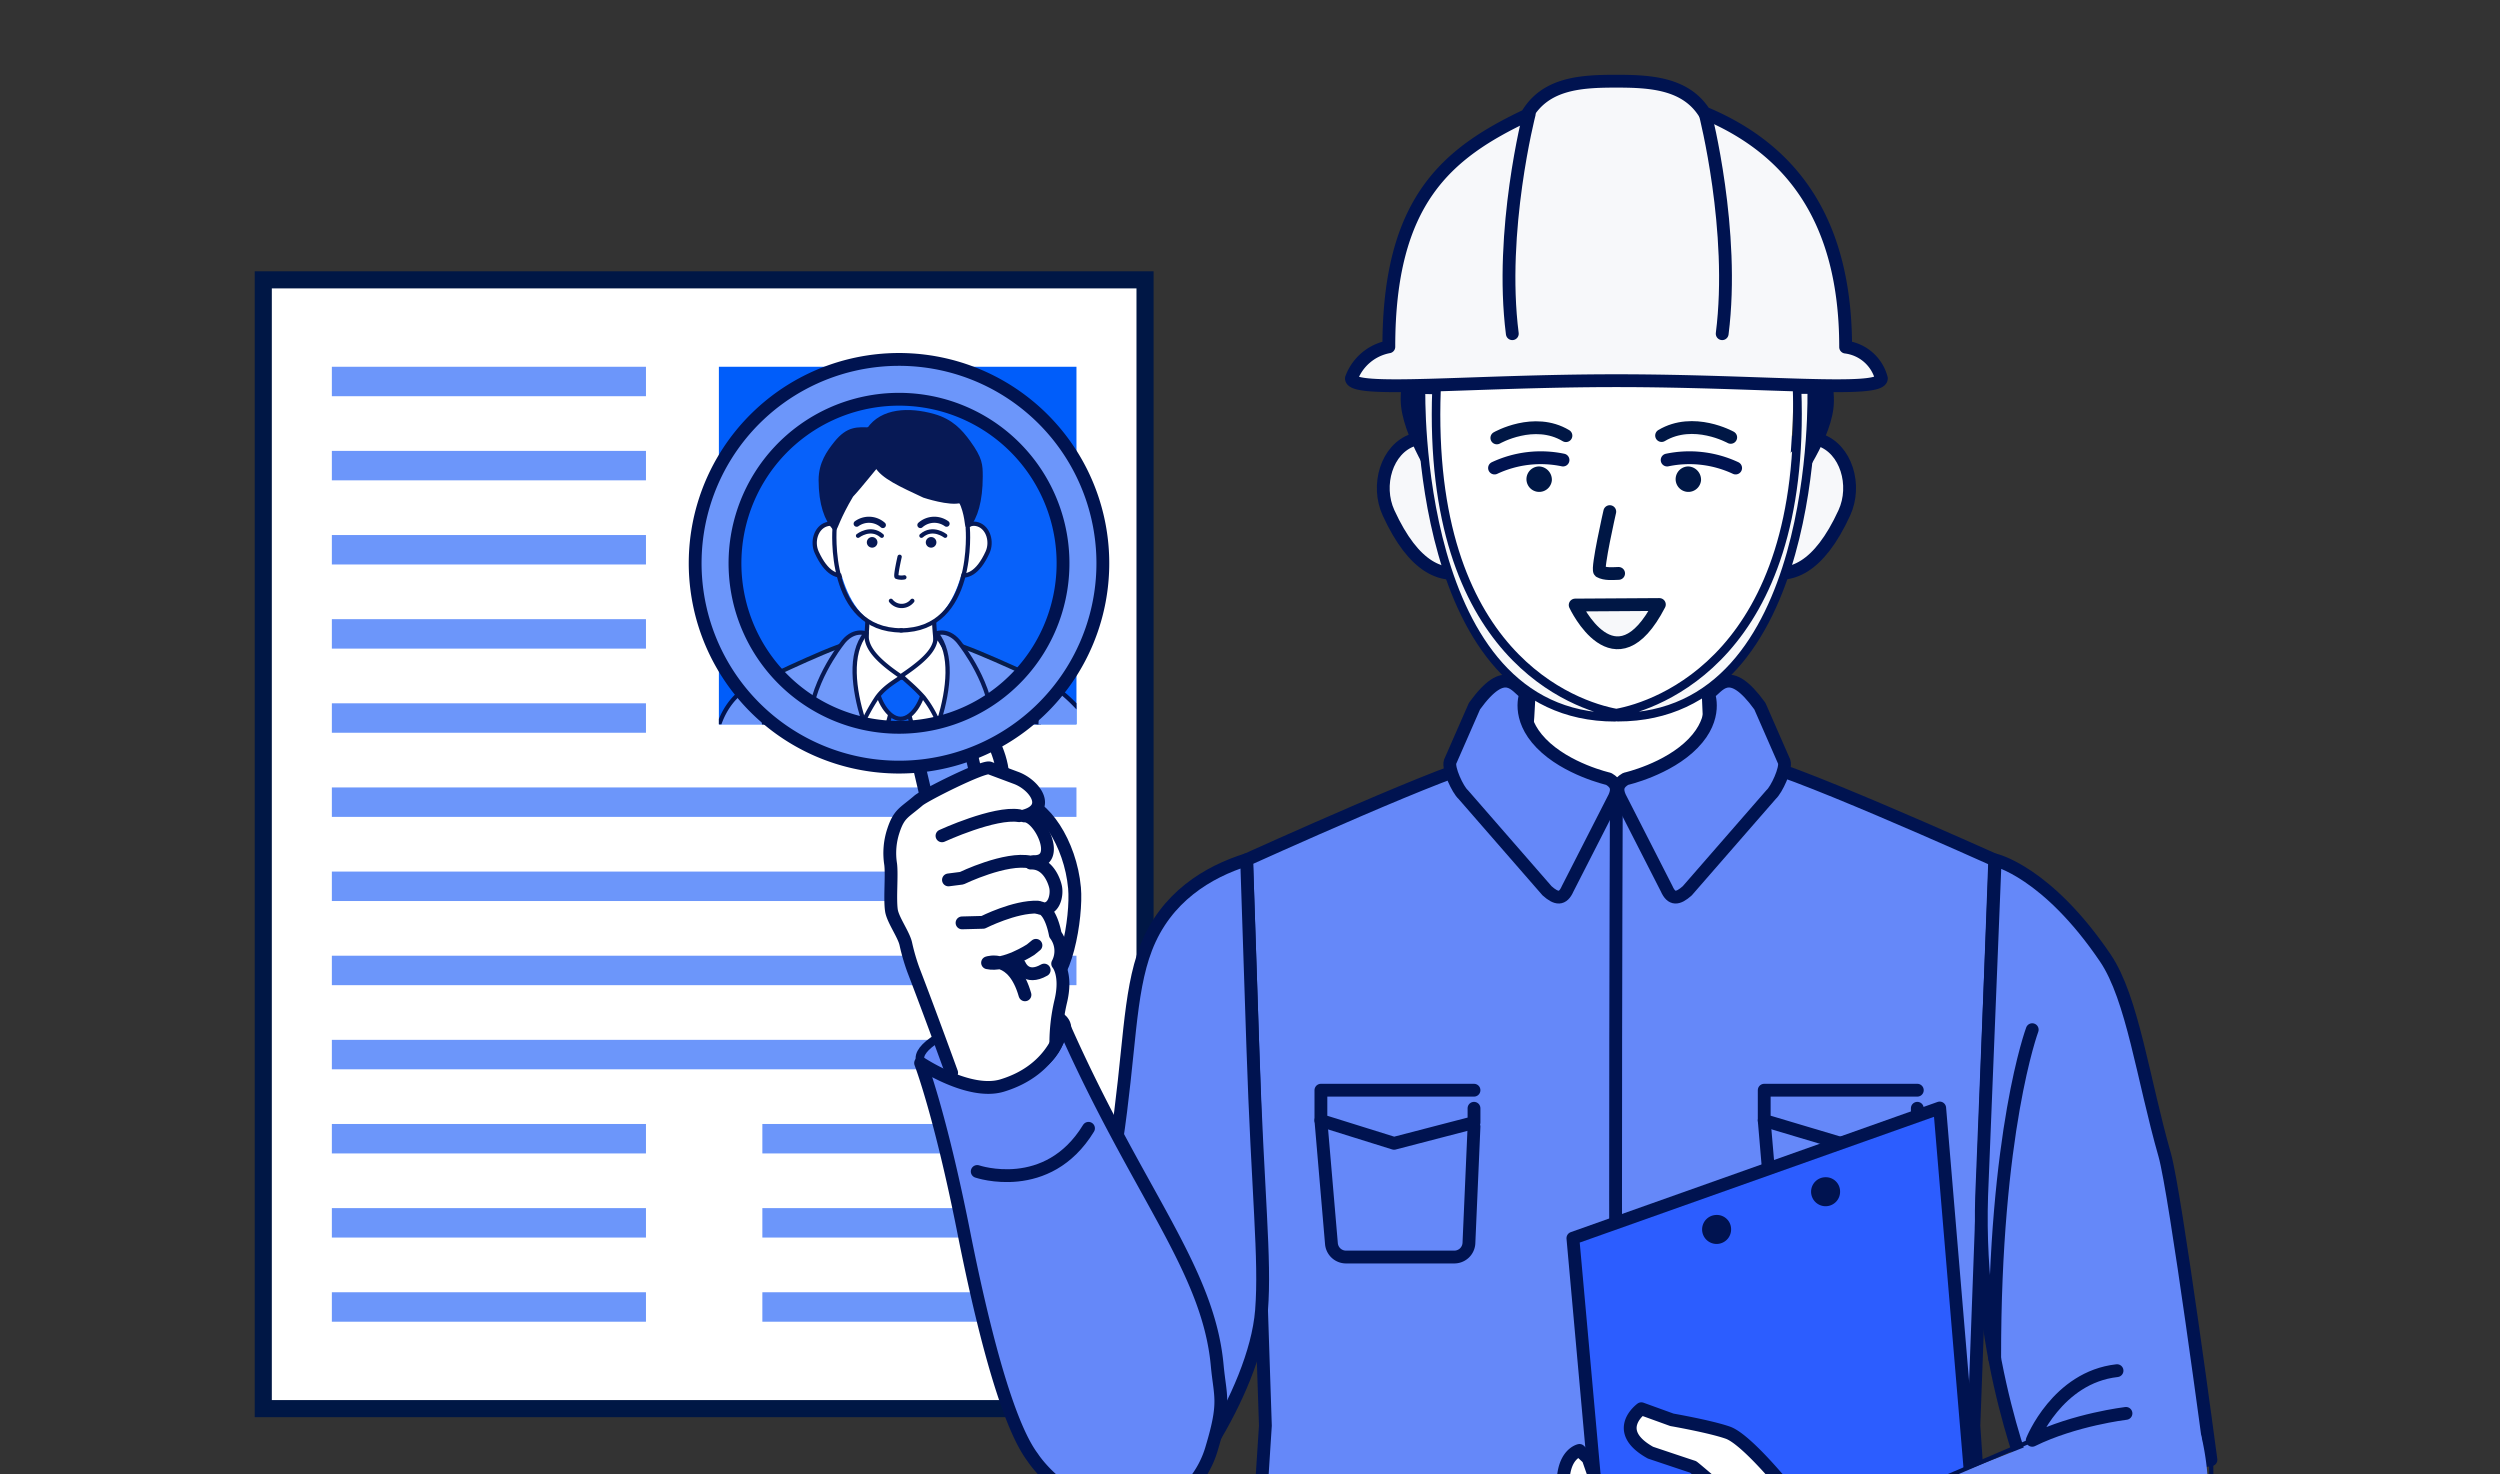 <svg xmlns="http://www.w3.org/2000/svg" xmlns:xlink="http://www.w3.org/1999/xlink" width="585" height="345" viewBox="0 0 585 345">
  <rect x="0" y="0" width="585" height="345" fill="#333333" stroke="none"/>
  <defs>
    <clipPath id="clip-path">
      <rect id="長方形_29125" data-name="長方形 29125" width="585" height="345" fill="none"/>
    </clipPath>
    <clipPath id="clip-path-2">
      <rect id="長方形_29107" data-name="長方形 29107" width="83.675" height="83.673" transform="translate(168.219 85.822)" fill="none"/>
    </clipPath>
    <clipPath id="clip-path-3">
      <rect id="長方形_29124" data-name="長方形 29124" width="369.076" height="345.001" transform="translate(154.317 -0.001)" fill="none"/>
    </clipPath>
    <clipPath id="clip-path-4">
      <rect id="長方形_29123" data-name="長方形 29123" width="81.626" height="81.626" transform="translate(169.551 90.994)" fill="none"/>
    </clipPath>
  </defs>
  <g id="productivity-search" transform="translate(-0.25)">
    <g id="グループ_27231" data-name="グループ 27231" transform="translate(0.25)">
      <g id="グループ_27238" data-name="グループ 27238" clip-path="url(#clip-path)">
        <rect id="長方形_29104" data-name="長方形 29104" width="206.33" height="264.134" transform="translate(61.607 65.484)" fill="#fff"/>
        <rect id="長方形_29105" data-name="長方形 29105" width="206.33" height="264.134" transform="translate(61.607 65.484)" fill="none" stroke="#001745" stroke-width="4"/>
        <rect id="長方形_29106" data-name="長方形 29106" width="83.675" height="83.673" transform="translate(168.219 85.822)" fill="#005dfa"/>
        <g id="グループ_27232" data-name="グループ 27232">
          <g id="グループ_27231-2" data-name="グループ 27231" clip-path="url(#clip-path-2)">
            <path id="パス_65740" data-name="パス 65740" d="M210.561,207.241C196.765,185.7,199,150.112,199,150.112h23.133s2.22,35.59-11.568,57.129" fill="#fff"/>
            <path id="パス_65741" data-name="パス 65741" d="M210.561,207.241C196.765,185.7,199,150.112,199,150.112h23.133S224.349,185.7,210.561,207.241Z" fill="none" stroke="#181818" stroke-linecap="round" stroke-linejoin="round" stroke-width="0.662"/>
            <path id="パス_65742" data-name="パス 65742" d="M200.488,160.865c3.3-9.9,2.537-24.178,2.537-24.178h15.663a71.105,71.105,0,0,0,2.373,24.178Z" fill="#fff"/>
            <path id="パス_65743" data-name="パス 65743" d="M200.488,160.865c3.3-9.9,2.537-24.178,2.537-24.178h15.663a71.105,71.105,0,0,0,2.373,24.178Z" fill="none" stroke="#001350" stroke-linecap="round" stroke-linejoin="round" stroke-width="1"/>
            <path id="パス_65744" data-name="パス 65744" d="M208.285,167.328h4.478l1.922,6.87,1.767,51.577-6.006,8.431-5.776-8.431,1.768-51.577Z" fill="#005dfa"/>
            <path id="パス_65745" data-name="パス 65745" d="M208.285,167.328h4.478l1.922,6.87,1.767,51.577-6.006,8.431-5.776-8.431,1.768-51.577Z" fill="none" stroke="#001350" stroke-linecap="round" stroke-linejoin="round" stroke-width="1"/>
            <path id="パス_65746" data-name="パス 65746" d="M205.285,161.059c-.026-2.327,3.178-2.473,5.365-2.5s5.47.046,5.5,2.374-2.4,7.271-5.413,7.268-5.419-4.813-5.447-7.143" fill="#005dfa"/>
            <path id="パス_65747" data-name="パス 65747" d="M205.285,161.059c-.026-2.327,3.178-2.473,5.365-2.5s5.47.046,5.5,2.374-2.4,7.271-5.413,7.268S205.313,163.389,205.285,161.059Z" fill="none" stroke="#001350" stroke-linecap="round" stroke-linejoin="round" stroke-width="1"/>
            <path id="パス_65748" data-name="パス 65748" d="M178.793,235.537h64.65l.023-.056-1.8-26.968,1.8-49.163s-20.982-9.913-21.069-8.431c-.391,6.538,3.71,9.941-11.527,37.606-15.354-29.975-11.5-31.038-11.877-37.578-.089-1.471-20.537,8.377-20.537,8.377l1.627,49.184-1.627,25.23Z" fill="#6c96fa"/>
            <path id="パス_65749" data-name="パス 65749" d="M178.7,234.822l1.374-26.472-1.627-49.184s20.438-9.851,20.538-8.377c.39,6.54-3.477,7.6,11.876,37.578C226.1,160.7,222,157.3,222.386,150.756c.087-1.472,21.069,8.431,21.069,8.431l-1.8,49.158,1.814,26.97" fill="none" stroke="#001745" stroke-linecap="round" stroke-linejoin="round" stroke-width="1"/>
            <path id="パス_65750" data-name="パス 65750" d="M210.86,188.533s-.766,23.192-.2,46.621" fill="none" stroke="#001745" stroke-linecap="round" stroke-linejoin="round" stroke-width="0.662"/>
            <path id="パス_65751" data-name="パス 65751" d="M198.2,179.369H184.9V182l6.359,1.985,6.949-1.806V180.94" fill="none" stroke="#001745" stroke-linecap="round" stroke-linejoin="round" stroke-width="0.662"/>
            <path id="パス_65752" data-name="パス 65752" d="M198.2,182.534l-.439,10.132a1.277,1.277,0,0,1-1.278,1.2h-9.411a1.278,1.278,0,0,1-1.278-1.172l-.914-10.7" fill="none" stroke="#001745" stroke-linecap="round" stroke-linejoin="round" stroke-width="0.662"/>
            <path id="パス_65753" data-name="パス 65753" d="M236.734,179.369H223.429V182l6.642,1.985,6.643-1.806V180.94" fill="none" stroke="#001745" stroke-linecap="round" stroke-linejoin="round" stroke-width="0.662"/>
            <path id="パス_65754" data-name="パス 65754" d="M236.734,182.534l-.442,10.132a1.277,1.277,0,0,1-1.277,1.2H225.6a1.277,1.277,0,0,1-1.277-1.172l-.917-10.7" fill="none" stroke="#001745" stroke-linecap="round" stroke-linejoin="round" stroke-width="0.662"/>
            <path id="パス_65755" data-name="パス 65755" d="M221.9,153.3a35.754,35.754,0,0,0-2.974-5.015c.292,2.757-1.152,5.276-7.758,9.721-.511.342,2.077,1.9,4.984,5.2a25.474,25.474,0,0,1,3.709,6.609A30.569,30.569,0,0,0,221.9,153.3" fill="#fff"/>
            <path id="パス_65756" data-name="パス 65756" d="M221.9,153.3a35.754,35.754,0,0,0-2.974-5.015c.292,2.757-1.152,5.276-7.758,9.721-.511.342,2.077,1.9,4.984,5.2a25.474,25.474,0,0,1,3.709,6.609A30.569,30.569,0,0,0,221.9,153.3Z" fill="none" stroke="#001350" stroke-linecap="round" stroke-linejoin="round" stroke-width="1"/>
            <path id="パス_65757" data-name="パス 65757" d="M199.144,152.015a23.337,23.337,0,0,1,3.656-3.888c-.291,2.756,1.369,5.7,7.973,10.145.478.319-3.464,1.875-5.643,5.076a44.93,44.93,0,0,0-3.528,6.466,40.373,40.373,0,0,1-2.458-17.8" fill="#fff"/>
            <path id="パス_65758" data-name="パス 65758" d="M199.144,152.015a23.337,23.337,0,0,1,3.656-3.888c-.291,2.756,1.369,5.7,7.973,10.145.478.319-3.464,1.875-5.643,5.076a44.93,44.93,0,0,0-3.528,6.466A40.373,40.373,0,0,1,199.144,152.015Z" fill="none" stroke="#001350" stroke-linecap="round" stroke-linejoin="round" stroke-width="1"/>
            <path id="パス_65759" data-name="パス 65759" d="M202.554,148.206s-3.032-1.2-5.641,2.555c0,0-7.725,9.784-7.34,19.043,0,0,15.676,5.847,17.643,11.417-.007.01-12.472-23.327-4.662-33.015" fill="#6c96fa"/>
            <path id="パス_65760" data-name="パス 65760" d="M202.554,148.206s-3.032-1.2-5.641,2.555c0,0-7.725,9.784-7.34,19.043,0,0,15.676,5.847,17.643,11.417C207.209,181.231,194.744,157.894,202.554,148.206Z" fill="none" stroke="#001350" stroke-linecap="round" stroke-linejoin="round" stroke-width="1"/>
            <path id="パス_65761" data-name="パス 65761" d="M219.135,148.206s3.033-1.2,5.641,2.555c0,0,7.725,9.784,7.34,19.043,0,0-15.421,5.847-17.391,11.417,0,.01,12.22-23.327,4.41-33.015" fill="#6c96fa"/>
            <path id="パス_65762" data-name="パス 65762" d="M219.135,148.206s3.033-1.2,5.641,2.555c0,0,7.725,9.784,7.34,19.043,0,0-15.421,5.847-17.391,11.417C214.726,181.231,226.945,157.894,219.135,148.206Z" fill="none" stroke="#001350" stroke-linecap="round" stroke-linejoin="round" stroke-width="1"/>
            <path id="パス_65763" data-name="パス 65763" d="M178.448,159.4s-8.576,1.534-10.934,12.913a69.462,69.462,0,0,1-1.962,11.481c-.9,4.386-3.125,8.142-5.005,17.035-2.338,11.064,5.278,16.045,7.483,16.265,9.335.92,11.609-21.687,11.609-21.687l-.841-25.521Z" fill="#6c96fa"/>
            <path id="パス_65764" data-name="パス 65764" d="M178.448,159.4s-8.576,1.534-10.934,12.913a69.462,69.462,0,0,1-1.962,11.481c-.9,4.386-3.125,8.142-5.005,17.035-2.338,11.064,5.278,16.045,7.483,16.265,9.335.92,11.609-21.687,11.609-21.687l-.841-25.521Z" fill="none" stroke="#001350" stroke-linecap="round" stroke-linejoin="round" stroke-width="1"/>
            <path id="パス_65765" data-name="パス 65765" d="M173.829,175.567s5.2,12.339,5.3,16.777" fill="none" stroke="#001745" stroke-linecap="round" stroke-linejoin="round" stroke-width="0.662"/>
            <path id="パス_65766" data-name="パス 65766" d="M168.878,194.9c6.819,11.711,5.092,21.945-.061,22.824-5.266.894-7.409-.049-10.6-7.8a107.551,107.551,0,0,0-4.514-10.868,29.652,29.652,0,0,1-2.465-5.761,8.371,8.371,0,0,1,4.749-9.478c4.276-1.837,6.088-.6,12.891,11.08" fill="#6c96fa"/>
            <path id="パス_65767" data-name="パス 65767" d="M163.791,191.417a7.408,7.408,0,0,1-7.365,5.439" fill="none" stroke="#181818" stroke-linecap="round" stroke-linejoin="round" stroke-width="0.662"/>
            <path id="パス_65768" data-name="パス 65768" d="M173.775,214.144a9.541,9.541,0,0,1-5.482,3.732c-5.146.455-6.957-.309-10.076-7.947-1.26-3.066-3.845-9.839-6.055-14.051-2.915-5.559.184-7.984.184-7.984a4.215,4.215,0,0,1,3.43-4.875,4.282,4.282,0,0,1,.586-.061c3.515-.352,4.443-.746,7.726,4.343a70.179,70.179,0,0,1,4.452,6.99,37.72,37.72,0,0,1,3.541,6.691,34.923,34.923,0,0,1,1.6,6.251" fill="none" stroke="#181818" stroke-linecap="round" stroke-linejoin="round" stroke-width="0.662"/>
            <path id="パス_65769" data-name="パス 65769" d="M160.3,184.279l-1.533-2.961a11.623,11.623,0,0,0-6.353-5.963,18.492,18.492,0,0,1-10.048-2.534s-5.266-1.106-3.066,2.5c0,0,4.76,2.141,5.83,2.476l-.47.327-7.217.339s-8.29-1.642-10.3-.038c0,0-.647.376-.046.991,0,0-1.85.984-.823,2.3l1.612-.059a22.711,22.711,0,0,1,5.235,1.591l3.489,2.91a39.379,39.379,0,0,0,7.869,1.41l6.778,1.04,2.825,3.674a7.176,7.176,0,0,0,5.207-2.3,4.359,4.359,0,0,0,1.014-5.7" fill="#fff"/>
            <path id="パス_65770" data-name="パス 65770" d="M160.3,184.279l-1.533-2.961a11.623,11.623,0,0,0-6.353-5.963,18.492,18.492,0,0,1-10.048-2.534s-5.266-1.106-3.066,2.5c0,0,4.76,2.141,5.83,2.476l-.47.327-7.217.339s-8.29-1.642-10.3-.038c0,0-.647.376-.046.991,0,0-1.85.984-.823,2.3l1.612-.059a22.711,22.711,0,0,1,5.235,1.591l3.489,2.91a39.379,39.379,0,0,0,7.869,1.41l6.778,1.04,2.825,3.674a7.176,7.176,0,0,0,5.207-2.3A4.359,4.359,0,0,0,160.3,184.279Z" fill="none" stroke="#181818" stroke-linecap="round" stroke-linejoin="round" stroke-width="0.662"/>
            <path id="パス_65771" data-name="パス 65771" d="M140.988,183.436c-.125-.536-2.044-1.387-2.044-1.387a4.923,4.923,0,0,0-.874-3c-.791-1.789-2.273-.445-2.273-.445a16.815,16.815,0,0,1,.866,4.9l1.947,1.834,3.441-1.839Z" fill="#fff"/>
            <path id="パス_65772" data-name="パス 65772" d="M138.535,185.145l-1.947-1.834a16.713,16.713,0,0,0-.868-4.9s1.594-1.191,2.276.444a4.926,4.926,0,0,1,.874,3s1.8,1,1.931,1.532l1.175-.086" fill="none" stroke="#181818" stroke-linecap="round" stroke-linejoin="round" stroke-width="0.662"/>
            <path id="パス_65773" data-name="パス 65773" d="M153.054,180.34a13.984,13.984,0,0,1-6.622-1.576" fill="none" stroke="#181818" stroke-linecap="round" stroke-linejoin="round" stroke-width="0.662"/>
            <path id="パス_65774" data-name="パス 65774" d="M127.323,179.29a2.438,2.438,0,0,1,3.025.13" fill="none" stroke="#181818" stroke-linecap="round" stroke-linejoin="round" stroke-width="0.662"/>
            <path id="パス_65775" data-name="パス 65775" d="M133.444,179.448c-.559-.6-2.427-2.81-2.427-2.81a1.306,1.306,0,0,0-2.215.546l3.163,4.826,3.106,1.62,1.188-1.673s-2.337-2-2.815-2.509" fill="#fff"/>
            <path id="パス_65776" data-name="パス 65776" d="M132.1,182.465s-2.634-4.039-3.334-5.158a1.305,1.305,0,0,1,2.215-.547,21.006,21.006,0,0,0,2.78,3.015,11.11,11.11,0,0,1,2.462,2.3" fill="none" stroke="#181818" stroke-linecap="round" stroke-linejoin="round" stroke-width="0.662"/>
            <path id="パス_65777" data-name="パス 65777" d="M174.874,202.883a13.21,13.21,0,0,0-5.314-6.752" fill="none" stroke="#181818" stroke-linecap="round" stroke-linejoin="round" stroke-width="0.662"/>
            <path id="パス_65778" data-name="パス 65778" d="M220.3,191.169a1.259,1.259,0,1,1-1.3-1.213h.045a1.239,1.239,0,0,1,1.26,1.213" fill="#001745"/>
            <path id="パス_65779" data-name="パス 65779" d="M229.778,187.891a1.259,1.259,0,1,1-1.3-1.215h.042a1.24,1.24,0,0,1,1.26,1.216" fill="#001745"/>
            <path id="パス_65780" data-name="パス 65780" d="M230.912,216l-4.292-.981-2.657-2.085a17.273,17.273,0,0,0-4.33-3.962,43.349,43.349,0,0,0-4.854-1.116l-2.66-.964s-2.634,1.906.795,3.817c0,0,3.6,1.211,3.7,1.234.046.013,1.318,1.1,1.318,1.1l-2.164,1.612-4.223.577a14.663,14.663,0,0,1-1.592-.442,5.372,5.372,0,0,1-1.663-1.293l-.792-2.276-.751-.7s-1.456.3-1.42,2.976c0,.256-.406,1.773.222,2.287,1.76,1.431,4.869,3.349.539.427-.7-.473-.94.549-.828,1.918a2.234,2.234,0,0,0,.823,1.648l-.478-.636.672,3.29,1.4,1.789s-.195.145.242,1.111a3.841,3.841,0,0,0,1.495,1.533,44.111,44.111,0,0,0,7.554.051c1.824-.409,4.811-.813,4.811-.813l6.037-.125s6.389-4.529,3.1-9.976" fill="#fff"/>
            <path id="パス_65781" data-name="パス 65781" d="M230.912,216l-4.292-.981-2.657-2.085a17.273,17.273,0,0,0-4.33-3.962,43.349,43.349,0,0,0-4.854-1.116l-2.66-.964s-2.634,1.906.795,3.817c0,0,3.6,1.211,3.7,1.234.046.013,1.318,1.1,1.318,1.1l-2.164,1.612-4.223.577a14.663,14.663,0,0,1-1.592-.442,5.372,5.372,0,0,1-1.663-1.293l-.792-2.276-.751-.7s-1.456.3-1.42,2.976c0,.256-.406,1.773.222,2.287,1.76,1.431,4.869,3.349.539.427-.7-.473-.94.549-.828,1.918a2.234,2.234,0,0,0,.823,1.648l-.478-.636.672,3.29,1.4,1.789s-.195.145.242,1.111a3.841,3.841,0,0,0,1.495,1.533,44.111,44.111,0,0,0,7.554.051c1.824-.409,4.811-.813,4.811-.813l6.037-.125S234.2,221.448,230.912,216Z" fill="none" stroke="#181818" stroke-linecap="round" stroke-linejoin="round" stroke-width="0.662"/>
            <path id="パス_65782" data-name="パス 65782" d="M207.495,217.253a13.088,13.088,0,0,0,4.251,1.737c1.375,0,.841.115,3.8-.751" fill="none" stroke="#181818" stroke-linecap="round" stroke-linejoin="round" stroke-width="0.662"/>
            <path id="パス_65783" data-name="パス 65783" d="M205.735,219.631l3.577,2.33s.963.13,3.027.319a5.442,5.442,0,0,0,2.976-.529" fill="none" stroke="#181818" stroke-linecap="round" stroke-linejoin="round" stroke-width="0.662"/>
            <path id="パス_65784" data-name="パス 65784" d="M207.866,224.353a41.011,41.011,0,0,0,5.01.674,4.633,4.633,0,0,0,2.256-.467" fill="none" stroke="#181818" stroke-linecap="round" stroke-linejoin="round" stroke-width="0.662"/>
            <path id="パス_65785" data-name="パス 65785" d="M262.149,210.468s-3.612-22.372-4.542-25.632c-1.9-6.642-2.519-16.117-5.266-19.081-6.169-6.658-9.47-6.55-9.47-6.55L242,183.567c.59,8.686,2.353,21.866,4.049,26.035L235.881,214l-8.055,1.147s.823.322,1.533,4.918a5.969,5.969,0,0,1-3.61,6.448,41.735,41.735,0,0,1,6.305.117,103.85,103.85,0,0,0,14.381-.917,47.718,47.718,0,0,0,14.268-6.073c2.9-2.01,1.446-9.171,1.446-9.171" fill="#6c96fa"/>
            <path id="パス_65786" data-name="パス 65786" d="M262.149,210.468s-3.612-22.372-4.542-25.632c-1.9-6.642-2.519-16.117-5.266-19.081-6.169-6.658-9.47-6.55-9.47-6.55L242,183.567c.59,8.686,2.353,21.866,4.049,26.035L235.881,214l-8.055,1.147s.823.322,1.533,4.918a5.969,5.969,0,0,1-3.61,6.448,41.735,41.735,0,0,1,6.305.117,103.85,103.85,0,0,0,14.381-.917,47.718,47.718,0,0,0,14.268-6.073C263.608,217.629,262.149,210.468,262.149,210.468Z" fill="none" stroke="#001350" stroke-linecap="round" stroke-linejoin="round" stroke-width="1"/>
            <path id="パス_65787" data-name="パス 65787" d="M247.012,174.6a140.883,140.883,0,0,0-3.761,19.572" fill="none" stroke="#001745" stroke-linecap="round" stroke-linejoin="round" stroke-width="0.662"/>
            <path id="パス_65788" data-name="パス 65788" d="M235.411,215.97a11.045,11.045,0,0,1-.255,8.824" fill="none" stroke="#181818" stroke-linecap="round" stroke-linejoin="round" stroke-width="0.662"/>
            <path id="パス_65789" data-name="パス 65789" d="M254.242,207.3a29.07,29.07,0,0,0-8.152,2.34,10.019,10.019,0,0,1,7.373-6.055" fill="none" stroke="#181818" stroke-linecap="round" stroke-linejoin="round" stroke-width="0.662"/>
            <path id="パス_65790" data-name="パス 65790" d="M198.058,126.6c.857,2.574,2.657,7.044.282,7.836s-4.937-.2-7.228-5.186c-1.132-2.465-.166-5.741,2.209-6.533s3.88,1.309,4.737,3.883" fill="#fff"/>
            <path id="パス_65791" data-name="パス 65791" d="M198.058,126.6c.857,2.574,2.657,7.044.282,7.836s-4.937-.2-7.228-5.186c-1.132-2.465-.166-5.741,2.209-6.533S197.2,124.023,198.058,126.6Z" fill="none" stroke="#001350" stroke-linecap="round" stroke-linejoin="round" stroke-width="1"/>
            <path id="パス_65792" data-name="パス 65792" d="M224.14,126.6c-.857,2.574-2.657,7.044-.282,7.836s4.937-.2,7.228-5.186c1.132-2.465.166-5.741-2.209-6.533s-3.88,1.309-4.737,3.883" fill="#fff"/>
            <path id="パス_65793" data-name="パス 65793" d="M224.14,126.6c-.857,2.574-2.657,7.044-.282,7.836s4.937-.2,7.228-5.186c1.132-2.465.166-5.741-2.209-6.533S225,124.023,224.14,126.6Z" fill="none" stroke="#001350" stroke-linecap="round" stroke-linejoin="round" stroke-width="1"/>
            <path id="パス_65794" data-name="パス 65794" d="M226.969,118.242c-.233,14.147-3.269,29.313-15.992,29.313-13.542,0-15.993-17.122-15.993-29.313s7.592-20.781,16.424-20.781,15.762,8.592,15.561,20.781" fill="#fff"/>
            <path id="パス_65795" data-name="パス 65795" d="M210.513,130.288s-1.013,4.4-.711,4.687a3.4,3.4,0,0,0,1.821.123" fill="none" stroke="#001350" stroke-linecap="round" stroke-linejoin="round" stroke-width="1"/>
            <path id="パス_65796" data-name="パス 65796" d="M205.322,126.938a1.241,1.241,0,1,1-1.241-1.269,1.255,1.255,0,0,1,1.241,1.269" fill="#001350"/>
            <path id="パス_65797" data-name="パス 65797" d="M206.586,122.861a4.914,4.914,0,0,0-6.127-.311" fill="none" stroke="#001350" stroke-linecap="round" stroke-linejoin="round" stroke-width="1.426"/>
            <path id="パス_65798" data-name="パス 65798" d="M200.781,125.367s2.925-2.294,5.564,0" fill="none" stroke="#001350" stroke-linecap="round" stroke-linejoin="round" stroke-width="1"/>
            <path id="パス_65799" data-name="パス 65799" d="M216.636,126.938a1.241,1.241,0,1,0,1.241-1.269,1.255,1.255,0,0,0-1.241,1.269" fill="#001350"/>
            <path id="パス_65800" data-name="パス 65800" d="M215.371,122.861a4.914,4.914,0,0,1,6.127-.311" fill="none" stroke="#001350" stroke-linecap="round" stroke-linejoin="round" stroke-width="1.426"/>
            <path id="パス_65801" data-name="パス 65801" d="M221.176,125.367s-2.925-2.294-5.564,0" fill="none" stroke="#001350" stroke-linecap="round" stroke-linejoin="round" stroke-width="1"/>
            <path id="パス_65802" data-name="パス 65802" d="M195.294,123.607s-1.942,23.9,15.683,23.9" fill="none" stroke="#001350" stroke-linecap="round" stroke-linejoin="round" stroke-width="1"/>
            <path id="パス_65803" data-name="パス 65803" d="M226.457,123.607s1.942,23.9-15.683,23.9" fill="none" stroke="#001350" stroke-linecap="round" stroke-linejoin="round" stroke-width="1"/>
            <path id="パス_65804" data-name="パス 65804" d="M226.614,103.5c-1.9-2.619-4.047-4.975-8.1-6.129-5.834-1.661-12.12-1.357-15.183,3.121-2.533,0-4.8-.41-7.687,3.185-1.7,2.124-3.592,4.754-3.592,8.647,0,5.684,1.417,9.284,3.244,11.279.173.187.87-2.58,3.913-7.685,1.881-1.969,5.785-6.961,5.922-6.969,1.373,2.59,5.794,4.534,11.112,7.034,0,0,6.036,2.017,8.57,1.2,1.481,2.98,1.444,6.165,1.62,5.975,1.827-1.995,3.031-5.968,3.031-11.65,0-2.732-.023-4.108-2.847-8.005" fill="#001350"/>
            <path id="パス_65805" data-name="パス 65805" d="M226.614,103.5c-1.9-2.619-4.047-4.975-8.1-6.129-5.834-1.661-12.12-1.357-15.183,3.121-2.533,0-4.8-.41-7.687,3.185-1.7,2.124-3.592,4.754-3.592,8.647,0,5.684,1.417,9.284,3.244,11.279.173.187.87-2.58,3.913-7.685,1.881-1.969,5.785-6.961,5.922-6.969,1.373,2.59,5.794,4.534,11.112,7.034,0,0,6.036,2.017,8.57,1.2,1.481,2.98,1.444,6.165,1.62,5.975,1.827-1.995,3.031-5.968,3.031-11.65C229.461,108.777,229.438,107.4,226.614,103.5Z" fill="none" stroke="#001350" stroke-linecap="round" stroke-linejoin="round" stroke-width="1"/>
            <path id="パス_65806" data-name="パス 65806" d="M219.014,110.425s4.544,2.269,5.866,6.992" fill="none" stroke="#001350" stroke-linecap="round" stroke-linejoin="round" stroke-width="1"/>
            <path id="パス_65807" data-name="パス 65807" d="M224.229,108.2a8.491,8.491,0,0,1,3.334,4.927" fill="none" stroke="#001350" stroke-linecap="round" stroke-linejoin="round" stroke-width="1"/>
            <path id="パス_65808" data-name="パス 65808" d="M203.293,100.455a10.507,10.507,0,0,1,1.551,5.427" fill="none" stroke="#001350" stroke-linecap="round" stroke-linejoin="round" stroke-width="1"/>
            <path id="パス_65809" data-name="パス 65809" d="M204.407,102.987a7,7,0,0,0-5.2,1.436" fill="none" stroke="#001350" stroke-linecap="round" stroke-linejoin="round" stroke-width="1"/>
            <path id="パス_65810" data-name="パス 65810" d="M211.855,103.13a6.423,6.423,0,0,0-7.165,1.293" fill="none" stroke="#001350" stroke-linecap="round" stroke-linejoin="round" stroke-width="1"/>
            <path id="パス_65811" data-name="パス 65811" d="M209.644,99.191a5.943,5.943,0,0,0-5.387,2.524" fill="none" stroke="#001350" stroke-linecap="round" stroke-linejoin="round" stroke-width="1"/>
            <path id="パス_65812" data-name="パス 65812" d="M213.48,140.593a3.2,3.2,0,0,1-5,0" fill="none" stroke="#001350" stroke-linecap="round" stroke-linejoin="round" stroke-width="1"/>
          </g>
        </g>
        <rect id="長方形_29108" data-name="長方形 29108" width="73.502" height="6.89" transform="translate(77.654 85.822)" fill="#6c96fa"/>
        <rect id="長方形_29109" data-name="長方形 29109" width="73.502" height="6.89" transform="translate(77.654 105.509)" fill="#6c96fa"/>
        <rect id="長方形_29110" data-name="長方形 29110" width="73.502" height="6.89" transform="translate(77.654 125.198)" fill="#6c96fa"/>
        <rect id="長方形_29111" data-name="長方形 29111" width="73.502" height="6.89" transform="translate(77.654 144.885)" fill="#6c96fa"/>
        <rect id="長方形_29112" data-name="長方形 29112" width="73.502" height="6.89" transform="translate(77.654 164.574)" fill="#6c96fa"/>
        <rect id="長方形_29113" data-name="長方形 29113" width="174.238" height="6.89" transform="translate(77.654 184.261)" fill="#6c96fa"/>
        <rect id="長方形_29114" data-name="長方形 29114" width="174.238" height="6.89" transform="translate(77.654 203.948)" fill="#6c96fa"/>
        <rect id="長方形_29115" data-name="長方形 29115" width="174.238" height="6.893" transform="translate(77.654 223.637)" fill="#6c96fa"/>
        <rect id="長方形_29116" data-name="長方形 29116" width="174.238" height="6.893" transform="translate(77.654 243.324)" fill="#6c96fa"/>
        <rect id="長方形_29117" data-name="長方形 29117" width="73.502" height="6.893" transform="translate(77.654 263.011)" fill="#6c96fa"/>
        <rect id="長方形_29118" data-name="長方形 29118" width="73.502" height="6.89" transform="translate(77.654 282.698)" fill="#6c96fa"/>
        <rect id="長方形_29119" data-name="長方形 29119" width="73.502" height="6.893" transform="translate(77.654 302.387)" fill="#6c96fa"/>
        <rect id="長方形_29120" data-name="長方形 29120" width="73.502" height="6.893" transform="translate(178.392 263.011)" fill="#6c96fa"/>
        <rect id="長方形_29121" data-name="長方形 29121" width="73.502" height="6.89" transform="translate(178.392 282.698)" fill="#6c96fa"/>
        <rect id="長方形_29122" data-name="長方形 29122" width="73.502" height="6.893" transform="translate(178.392 302.387)" fill="#6c96fa"/>
        <g id="グループ_27237" data-name="グループ 27237">
          <g id="グループ_27236" data-name="グループ 27236" clip-path="url(#clip-path-3)">
            <path id="パス_65813" data-name="パス 65813" d="M351.056,205.3c8.877-26.669,6.836-65.1,6.836-65.1h42.175s-3.1,36.591,6.39,65.1Z" fill="#fff"/>
            <path id="パス_65814" data-name="パス 65814" d="M351.056,205.3c8.877-26.669,6.836-65.1,6.836-65.1h42.175s-3.1,36.591,6.39,65.1Z" fill="none" stroke="#001350" stroke-linecap="round" stroke-linejoin="round" stroke-width="3"/>
            <path id="パス_65815" data-name="パス 65815" d="M466.756,201.251s-56.5-26.685-56.732-22.716c-31.787,13.248-32.107,12.28-63.018.085-.237-3.969-55.3,22.556-55.3,22.556L296.1,333.6l-4.385,67.934,4.709,23.216,165.5.733,4.835-19.276L461.891,333.6Z" fill="#6588f9"/>
            <path id="パス_65816" data-name="パス 65816" d="M296.42,424.754l-4.71-23.216L296.1,333.6,291.71,201.177s51.387-23.288,55.3-22.556c32.227,6.031,29.988,9.455,63.018-.085,3.82-1.1,56.732,22.716,56.732,22.716L461.89,333.6l4.866,72.606-4.836,19.276" fill="none" stroke="#001350" stroke-linecap="round" stroke-linejoin="round" stroke-width="3"/>
            <path id="パス_65817" data-name="パス 65817" d="M378.231,184.651s-.746,174.817.762,237.9" fill="none" stroke="#001350" stroke-linecap="round" stroke-linejoin="round" stroke-width="3"/>
            <path id="パス_65818" data-name="パス 65818" d="M344.917,255.108H309.092v7.082l17.118,5.346,18.707-4.863v-3.338" fill="none" stroke="#001350" stroke-linecap="round" stroke-linejoin="round" stroke-width="3"/>
            <path id="パス_65819" data-name="パス 65819" d="M344.917,263.642l-1.189,27.281a3.423,3.423,0,0,1-3.417,3.223H314.967a3.422,3.422,0,0,1-3.412-3.155l-2.463-28.8" fill="none" stroke="#001350" stroke-linecap="round" stroke-linejoin="round" stroke-width="3"/>
            <path id="パス_65820" data-name="パス 65820" d="M448.651,255.108H412.826v7.082l17.912,5.346,17.913-4.863v-3.338" fill="none" stroke="#001350" stroke-linecap="round" stroke-linejoin="round" stroke-width="3"/>
            <path id="パス_65821" data-name="パス 65821" d="M448.651,263.642l-1.189,27.281a3.423,3.423,0,0,1-3.417,3.223H418.7a3.422,3.422,0,0,1-3.412-3.155l-2.463-28.8" fill="none" stroke="#001350" stroke-linecap="round" stroke-linejoin="round" stroke-width="3"/>
            <path id="パス_65822" data-name="パス 65822" d="M345.026,165.239l-5.7,13.012c-.52,1.581,1.8,6.549,3.057,7.662l19.639,22.544c2.176,1.932,3.657,2.147,4.817-.5l10.965-21.475c.849-1.939.457-3.139-1.381-4.225,0,0-9.848-2.208-15.778-8.309s-3.586-11.65-3.586-11.65c-2.361-1.4-4.707-7.207-12.038,2.942" fill="#6588f9"/>
            <path id="パス_65823" data-name="パス 65823" d="M345.026,165.239l-5.7,13.012c-.52,1.581,1.8,6.549,3.057,7.662l19.639,22.544c2.176,1.932,3.657,2.147,4.817-.5l10.965-21.475c.849-1.939.457-3.139-1.381-4.225,0,0-9.848-2.208-15.778-8.309s-3.586-11.65-3.586-11.65C354.7,160.9,352.357,155.09,345.026,165.239Z" fill="none" stroke="#001350" stroke-linecap="round" stroke-linejoin="round" stroke-width="3"/>
            <path id="パス_65824" data-name="パス 65824" d="M411.812,165.239l5.695,13.012c.52,1.581-1.8,6.549-3.056,7.662l-19.64,22.544c-2.176,1.932-3.657,2.147-4.817-.5l-10.965-21.475c-.849-1.939-.457-3.139,1.381-4.225,0,0,9.848-2.208,15.778-8.309s3.587-11.65,3.587-11.65c2.36-1.4,4.706-7.207,12.037,2.942" fill="#6588f9"/>
            <path id="パス_65825" data-name="パス 65825" d="M411.812,165.239l5.695,13.012c.52,1.581-1.8,6.549-3.056,7.662l-19.64,22.544c-2.176,1.932-3.657,2.147-4.817-.5l-10.965-21.475c-.849-1.939-.457-3.139,1.381-4.225,0,0,9.848-2.208,15.778-8.309s3.587-11.65,3.587-11.65C402.135,160.9,404.481,155.09,411.812,165.239Z" fill="none" stroke="#001350" stroke-linecap="round" stroke-linejoin="round" stroke-width="3"/>
            <path id="パス_65826" data-name="パス 65826" d="M466.866,201.244s12.083,2.7,25.786,22.934c6.372,9.412,8.784,28.19,13.89,46.077,2.506,8.78,10.82,71.339,10.82,71.339s-32.232,4.813-41.822,7.077c0,0-13.1-30.139-11.832-68.882Z" fill="#6588f9"/>
            <path id="パス_65827" data-name="パス 65827" d="M466.866,201.244s12.083,2.7,25.786,22.934c6.372,9.412,8.784,28.19,13.89,46.077,2.506,8.78,10.82,71.339,10.82,71.339s-32.232,4.813-41.822,7.077c0,0-13.1-30.139-11.832-68.882Z" fill="none" stroke="#001350" stroke-linecap="round" stroke-linejoin="round" stroke-width="3"/>
            <path id="パス_65828" data-name="パス 65828" d="M453.89,259.27l9.757,116.175-85.09,30.883-10.5-116.591Z" fill="#2c5dff"/>
            <path id="パス_65829" data-name="パス 65829" d="M453.89,259.27l9.757,116.175-85.09,30.883-10.5-116.591Z" fill="none" stroke="#001350" stroke-linecap="round" stroke-linejoin="round" stroke-width="3"/>
            <path id="パス_65830" data-name="パス 65830" d="M405.077,287.574a3.393,3.393,0,1,1-3.391-3.275,3.334,3.334,0,0,1,3.391,3.275" fill="#001350"/>
            <path id="パス_65831" data-name="パス 65831" d="M430.578,278.747a3.393,3.393,0,1,1-3.391-3.275,3.334,3.334,0,0,1,3.391,3.275" fill="#001350"/>
            <path id="パス_65832" data-name="パス 65832" d="M434.682,354.17l-11.558-2.646-7.148-5.614c-2.407-2.8-8.4-9.521-11.658-10.664-4.119-1.444-13.087-3.006-13.087-3.006l-7.159-2.593s-7.092,5.123,2.139,10.276c0,0,9.686,3.258,9.951,3.321.121.03,3.543,2.954,3.543,2.954l-5.818,4.337-11.372,1.557a40.979,40.979,0,0,1-4.289-1.19c-2.031-.71-4.473-3.482-4.473-3.482l-2.129-6.128L369.6,339.4s-3.926.811-3.829,8.016c.01.721-1.094,4.773.6,6.153,4.733,3.85,13.1,9.019,1.448,1.148-1.872-1.264-2.53,1.483-2.228,5.166a6.155,6.155,0,0,0,3.249,4.584l-2.319-1.859,1.68,7.783,4.575,5.062,1.6,2.872,6.578,4.722s11.244,1.587,16.161.486,12.95-2.189,12.95-2.189l16.261-.333s17.191-12.18,8.353-26.845" fill="#fff"/>
            <path id="パス_65833" data-name="パス 65833" d="M434.682,354.17l-11.558-2.646-7.148-5.614c-2.407-2.8-8.4-9.521-11.658-10.664-4.119-1.444-13.087-3.006-13.087-3.006l-7.159-2.593s-7.092,5.123,2.139,10.276c0,0,9.686,3.258,9.951,3.321.121.03,3.543,2.954,3.543,2.954l-5.818,4.337-11.372,1.557a40.979,40.979,0,0,1-4.289-1.19c-2.031-.71-4.473-3.482-4.473-3.482l-2.129-6.128L369.6,339.4s-3.926.811-3.829,8.016c.01.721-1.094,4.773.6,6.153,4.733,3.85,13.1,9.019,1.448,1.148-1.872-1.264-2.53,1.483-2.228,5.166a6.155,6.155,0,0,0,3.249,4.584l-2.319-1.859,1.68,7.783,4.575,5.062,1.6,2.872,6.578,4.722s11.244,1.587,16.161.486,12.95-2.189,12.95-2.189l16.261-.333S443.52,368.835,434.682,354.17Z" fill="none" stroke="#001350" stroke-linecap="round" stroke-linejoin="round" stroke-width="3"/>
            <path id="パス_65834" data-name="パス 65834" d="M488.483,332.8l-40.438,15.984-21.679,3.706s.488-.4,2.423,11.967c1.31,8.368-4.749,14.2-8.019,17.993a111.641,111.641,0,0,1,16.976.31,202.047,202.047,0,0,0,34.769-.309c11.632-1.288,32.459-12.277,37.161-15.519,11.663-8.04,5.3-31.421,5.3-31.421Z" fill="#6588f9"/>
            <path id="パス_65835" data-name="パス 65835" d="M475.54,337.031l-27.495,11.752-24.105,3.151s2.914.156,4.849,12.523c1.31,8.367-2.467,13.111-8.018,17.362,0,0,5.826.212,16.975.94a290.857,290.857,0,0,0,34.769-.308c11.666-.929,27.231-8.77,37.161-15.52,10.365-7.045,7.35-29.553,7.35-29.553" fill="none" stroke="#001350" stroke-linecap="round" stroke-linejoin="round" stroke-width="1"/>
            <path id="パス_65836" data-name="パス 65836" d="M497.481,330.734s-12.059,1.431-21.941,6.3c0,0,5.827-14.745,19.846-16.3" fill="none" stroke="#001350" stroke-linecap="round" stroke-linejoin="round" stroke-width="3"/>
            <path id="パス_65837" data-name="パス 65837" d="M475.54,240.943s-8.859,23.709-8.784,76.9" fill="none" stroke="#001350" stroke-linecap="round" stroke-linejoin="round" stroke-width="3"/>
            <path id="パス_65838" data-name="パス 65838" d="M343.06,113.078c2.241,6.724,6.944,18.4.738,20.47s-12.9-.513-18.88-13.544c-2.96-6.445-.435-15,5.771-17.07s10.137,3.42,12.371,10.144" fill="#f7f8fa"/>
            <path id="パス_65839" data-name="パス 65839" d="M343.06,113.078c2.241,6.724,6.944,18.4.738,20.47s-12.9-.513-18.88-13.544c-2.96-6.445-.435-15,5.771-17.07S340.826,106.354,343.06,113.078Z" fill="none" stroke="#001350" stroke-linecap="round" stroke-linejoin="round" stroke-width="3"/>
            <path id="パス_65840" data-name="パス 65840" d="M413.429,113.078c-2.243,6.722-6.946,18.406-.738,20.467s12.9-.513,18.885-13.544c2.955-6.444.435-15-5.771-17.07s-10.135,3.423-12.376,10.147" fill="#f7f8fa"/>
            <path id="パス_65841" data-name="パス 65841" d="M413.429,113.078c-2.243,6.722-6.946,18.406-.738,20.467s12.9-.513,18.885-13.544c2.955-6.444.435-15-5.771-17.07S415.67,106.354,413.429,113.078Z" fill="none" stroke="#001350" stroke-linecap="round" stroke-linejoin="round" stroke-width="3"/>
            <path id="パス_65842" data-name="パス 65842" d="M419.7,91.25c-.609,36.958-8.538,76.578-41.778,76.578-35.375,0-41.783-44.731-41.783-76.578s19.838-54.3,42.912-54.3S420.231,59.4,419.7,91.25" fill="#fff"/>
            <path id="パス_65843" data-name="パス 65843" d="M376.7,167.181c-35.48-2.438-38.846-47.473-38.846-47.473" fill="none" stroke="#181818" stroke-linecap="round" stroke-linejoin="round" stroke-width="0.662"/>
            <path id="パス_65844" data-name="パス 65844" d="M418.765,119.241s-2.8,45.5-38.287,47.938" fill="none" stroke="#181818" stroke-linecap="round" stroke-linejoin="round" stroke-width="0.662"/>
            <path id="パス_65845" data-name="パス 65845" d="M388.292,141.454c-10.406,20.094-19.7.124-19.7.124Z" fill="#f7f8fa"/>
            <path id="パス_65846" data-name="パス 65846" d="M388.292,141.454c-10.406,20.094-19.7.124-19.7.124Z" fill="none" stroke="#001745" stroke-linecap="round" stroke-linejoin="round" stroke-width="3"/>
            <path id="パス_65847" data-name="パス 65847" d="M376.688,119.717s-3.04,13.345-2.359,13.989c1.253.7,2.992.515,4.427.473" fill="none" stroke="#001745" stroke-linecap="round" stroke-linejoin="round" stroke-width="3"/>
            <path id="パス_65848" data-name="パス 65848" d="M350.26,102.47s8.726-5,16.17-.526" fill="#f7f8fa"/>
            <path id="パス_65849" data-name="パス 65849" d="M350.26,102.47s8.726-5,16.17-.526" fill="none" stroke="#001745" stroke-linecap="round" stroke-linejoin="round" stroke-width="3"/>
            <path id="パス_65850" data-name="パス 65850" d="M363.136,112.387a2.978,2.978,0,1,1-2.969-3.237,3.113,3.113,0,0,1,2.969,3.237" fill="#001745"/>
            <path id="パス_65851" data-name="パス 65851" d="M349.721,109.517a25.513,25.513,0,0,1,16.023-1.869" fill="none" stroke="#001350" stroke-linecap="round" stroke-linejoin="round" stroke-width="3"/>
            <path id="パス_65852" data-name="パス 65852" d="M404.987,102.344s-8.707-4.877-16.174-.426" fill="#f7f8fa"/>
            <path id="パス_65853" data-name="パス 65853" d="M404.987,102.344s-8.707-4.877-16.174-.426" fill="none" stroke="#001745" stroke-linecap="round" stroke-linejoin="round" stroke-width="3"/>
            <path id="パス_65854" data-name="パス 65854" d="M406.137,109.517a25.513,25.513,0,0,0-16.023-1.869" fill="none" stroke="#001350" stroke-linecap="round" stroke-linejoin="round" stroke-width="3"/>
            <path id="パス_65855" data-name="パス 65855" d="M398.044,112.387a2.978,2.978,0,1,1-2.969-3.237,3.114,3.114,0,0,1,2.969,3.237" fill="#001745"/>
            <path id="パス_65856" data-name="パス 65856" d="M421.862,92.441c0,4.506-2.167,22.536-2.167,22.536s8.3-10.859,9.335-19.462c.537-4.474-1.017-11.225-3.207-11.225s-3.961,3.647-3.961,8.151" fill="#001350"/>
            <path id="パス_65857" data-name="パス 65857" d="M335.034,92.12c0,4.506,1.947,23.18,1.947,23.18s-8.089-11.5-9.115-20.1c-.537-4.474,1.012-11.226,3.207-11.226s3.961,3.65,3.961,8.149" fill="#001350"/>
            <path id="パス_65858" data-name="パス 65858" d="M431.879,81.221c0-30.275-13.168-46.532-33.052-54.809C394.408,19.454,386.144,19,378.234,19c-8.248,0-16.594.431-20.969,7.979-18.786,8.892-32.278,20.035-32.278,54.173a11.581,11.581,0,0,0-8.754,7.383c0,3.54,27.758.546,62,.546s62.005,2.992,62.005-.546a9.881,9.881,0,0,0-8.36-7.31" fill="#f7f8fa"/>
            <path id="パス_65859" data-name="パス 65859" d="M431.879,81.221c0-30.275-13.168-46.532-33.052-54.809C394.408,19.454,386.144,19,378.234,19c-8.248,0-16.594.431-20.969,7.979-18.786,8.892-32.278,20.035-32.278,54.173a11.581,11.581,0,0,0-8.754,7.383c0,3.54,27.758.546,62,.546s62.005,2.992,62.005-.546A9.881,9.881,0,0,0,431.879,81.221Z" fill="none" stroke="#001350" stroke-linecap="round" stroke-linejoin="round" stroke-width="3"/>
            <path id="パス_65860" data-name="パス 65860" d="M357.836,26.686s-7.031,27.336-3.956,51.4" fill="none" stroke="#001350" stroke-linecap="round" stroke-linejoin="round" stroke-width="3"/>
            <path id="パス_65861" data-name="パス 65861" d="M399.033,26.686s7.03,27.336,3.96,51.4" fill="none" stroke="#001350" stroke-linecap="round" stroke-linejoin="round" stroke-width="3"/>
            <path id="パス_65862" data-name="パス 65862" d="M423.938,91.163h-3.42c2.291,62.413-32.869,74-42.287,75.7-9.414-1.709-44.383-13.2-42.09-75.6l-3.613-.087s-1.809,76.665,45.4,76.665l.311-.094.312.078c47.613.009,45.391-76.656,45.391-76.656" fill="#f7f8fa"/>
            <path id="パス_65863" data-name="パス 65863" d="M423.938,91.163h-3.42c2.291,62.413-32.869,74-42.287,75.7-9.414-1.709-44.383-13.2-42.09-75.6l-3.613-.087s-1.809,76.665,45.4,76.665l.311-.094.312.078C426.16,167.828,423.938,91.163,423.938,91.163Z" fill="none" stroke="#001350" stroke-linecap="round" stroke-linejoin="round" stroke-width="2"/>
            <path id="パス_65864" data-name="パス 65864" d="M291.71,201.176c-9.078,2.845-18.936,8.75-23.543,20.693-4.1,10.62-3.775,24.692-6.969,45.667-7.539,49.52-17.153,83.292,8.727,85.594,4.152.371,23.743-26.76,25.276-46.52.945-12.169-.889-26.859-2.05-61.924-.7-21-1.441-43.51-1.441-43.51" fill="#6588f9"/>
            <path id="パス_65865" data-name="パス 65865" d="M291.71,201.176c-9.078,2.845-18.936,8.75-23.543,20.693-4.1,10.62-3.775,24.692-6.969,45.667-7.539,49.52-17.153,83.292,8.727,85.594,4.152.371,23.743-26.76,25.276-46.52.945-12.169-.889-26.859-2.05-61.924C292.456,223.691,291.71,201.176,291.71,201.176Z" fill="none" stroke="#001350" stroke-linecap="round" stroke-linejoin="round" stroke-width="3"/>
            <path id="パス_65866" data-name="パス 65866" d="M249.517,239.662c1.145,3.389-3.848,13.5-13.2,16.657s-19.809-4.6-20.955-7.989,6.465-7.434,15.814-10.594,17.194-1.463,18.339,1.926" fill="#6588f9"/>
            <path id="パス_65867" data-name="パス 65867" d="M249.517,239.662c1.145,3.389-3.848,13.5-13.2,16.657s-19.809-4.6-20.955-7.989,6.465-7.434,15.814-10.594S248.372,236.273,249.517,239.662Z" fill="none" stroke="#001350" stroke-linecap="round" stroke-linejoin="round" stroke-width="2"/>
            <path id="パス_65868" data-name="パス 65868" d="M234.353,179.206c1.022,5.153-.658,8.253-4.084,8.931s-6.843-1.817-7.864-6.97.508-11.993,3.934-12.67,6.992,5.556,8.014,10.709" fill="#fff"/>
            <path id="パス_65869" data-name="パス 65869" d="M234.353,179.206c1.022,5.153-.658,8.253-4.084,8.931s-6.843-1.817-7.864-6.97.508-11.993,3.934-12.67S233.331,174.053,234.353,179.206Z" fill="none" stroke="#001350" stroke-linecap="round" stroke-linejoin="round" stroke-width="3"/>
            <path id="パス_65870" data-name="パス 65870" d="M251.439,207.785c.611,6.781-2.144,23.334-7.649,23.078s-16-16.318-15.5-26.889,4.821-16.638,10.326-16.382,11.878,9.653,12.827,20.193" fill="#fff"/>
            <path id="パス_65871" data-name="パス 65871" d="M251.439,207.785c.611,6.781-2.144,23.334-7.649,23.078s-16-16.318-15.5-26.889,4.821-16.638,10.326-16.382S250.49,197.245,251.439,207.785Z" fill="none" stroke="#001350" stroke-linecap="round" stroke-linejoin="round" stroke-width="3"/>
            <g id="グループ_27235" data-name="グループ 27235" opacity="0.031" style="mix-blend-mode: normal;isolation: isolate">
              <g id="グループ_27234" data-name="グループ 27234">
                <g id="グループ_27233" data-name="グループ 27233" clip-path="url(#clip-path-4)">
                  <path id="パス_65872" data-name="パス 65872" d="M170.639,141.129a40.8,40.8,0,1,0,30.4-49.047,40.8,40.8,0,0,0-30.4,49.047" fill="#fff"/>
                </g>
              </g>
            </g>
            <path id="パス_65873" data-name="パス 65873" d="M227.012,175.3l11.179,47.65a6.272,6.272,0,1,1-12.212,2.866L214.8,178.163Z" fill="#6c96fa"/>
            <path id="パス_65874" data-name="パス 65874" d="M227.012,175.3l11.179,47.65a6.272,6.272,0,1,1-12.212,2.866L214.8,178.163Z" fill="none" stroke="#001350" stroke-width="3"/>
            <path id="パス_65875" data-name="パス 65875" d="M163.927,142.7a47.7,47.7,0,1,0,35.541-57.333h0a47.694,47.694,0,0,0-35.54,57.327v0M173,140.575a38.382,38.382,0,1,1,46.136,28.6h0A38.381,38.381,0,0,1,173,140.576Z" fill="#6c96fa"/>
            <path id="パス_65876" data-name="パス 65876" d="M163.927,142.7a47.7,47.7,0,1,0,35.541-57.333h0a47.694,47.694,0,0,0-35.54,57.327ZM173,140.575a38.382,38.382,0,1,1,46.136,28.6h0A38.381,38.381,0,0,1,173,140.576Z" fill="none" stroke="#001350" stroke-width="3"/>
            <path id="パス_65877" data-name="パス 65877" d="M248.181,234.318c1.559-6.381-.686-8.935-.686-8.935a6.359,6.359,0,0,0-.553-6.814s-1.046-6.317-3.9-6.292c3.6,1.407,4.477-3.079,3.91-5.077,0,0-1.245-5.527-5.747-5.356l.63-.343c6.846.226,1.377-10.945-2.151-10.691,6.381-1.76,2.449-7.242-1.843-8.869l-6.309-2.355c-1.587-.43-15.146,6.368-16.623,7.641-3.355,2.894-4.52,2.953-5.874,7.1a16.717,16.717,0,0,0-.622,7.773c.325,2.557-.223,8.008.182,10.81.319,2.2,2.931,5.707,3.377,7.884.341,1.666,1.372,4.449,1.765,6.065,2.526,10.4,9.917,26.284,9.917,26.284l13.972,11.025,9.375-18.6a55.053,55.053,0,0,1,1.185-11.257" fill="#fff"/>
            <path id="パス_65878" data-name="パス 65878" d="M247.063,244.331a43.041,43.041,0,0,1,1.121-9.894c1.559-6.381-.686-8.935-.686-8.935a6.358,6.358,0,0,0-.553-6.814s-1.046-6.318-3.905-6.292c3.6,1.4,4.477-3.08,3.91-5.078,0,0-1.245-5.526-5.747-5.355l.629-.343c6.847.226,1.378-10.946-2.15-10.692,6.381-1.759,2.449-7.241-1.843-8.868L231.53,179.7c-1.587-.429-15.146,6.369-16.622,7.642-3.356,2.894-4.521,2.953-5.875,7.105a16.713,16.713,0,0,0-.622,7.772c.325,2.558-.223,8.009.182,10.811.319,2.2,2.931,5.707,3.377,7.883a47.69,47.69,0,0,0,1.765,6.065c3.9,10.121,8.948,24.036,8.948,24.036" fill="none" stroke="#001350" stroke-linecap="round" stroke-linejoin="round" stroke-width="3"/>
            <path id="パス_65879" data-name="パス 65879" d="M225.115,215.954l4.924-.129s7.423-3.766,12.779-3.553" fill="none" stroke="#001350" stroke-linecap="round" stroke-linejoin="round" stroke-width="3"/>
            <path id="パス_65880" data-name="パス 65880" d="M221.938,205.9l3.108-.4s10.33-5,16.12-3.761" fill="none" stroke="#001350" stroke-linecap="round" stroke-linejoin="round" stroke-width="3"/>
            <path id="パス_65881" data-name="パス 65881" d="M220.423,195.583s12.287-5.658,18.052-4.709" fill="none" stroke="#001350" stroke-linecap="round" stroke-linejoin="round" stroke-width="3"/>
            <path id="パス_65882" data-name="パス 65882" d="M242.413,221.205l-1.25,1.022S235.1,226.2,231.09,225.29c0,0,5.991-2.149,8.754,7.5" fill="none" stroke="#001350" stroke-linecap="round" stroke-linejoin="round" stroke-width="3"/>
            <path id="パス_65883" data-name="パス 65883" d="M238.609,225.834s1.4,3.639,5.729,1.162" fill="none" stroke="#001350" stroke-linecap="round" stroke-linejoin="round" stroke-width="3"/>
            <path id="パス_65884" data-name="パス 65884" d="M285.632,322.749c-3.245-27.542-20.442-47.979-36.153-81.468,0,0-.209,9.282-13.214,12.121-14.306,3.123-20.031-4.137-20.031-4.137s3.281,12.9,7.813,31.926c4.276,17.953,9.834,47.884,16.73,57.282,0,0,13.933,21.412,33.093,12.4,7.975-3.749,13.09-16.858,11.762-28.126" fill="#6588f9"/>
            <path id="パス_65885" data-name="パス 65885" d="M228.669,274.124s16.441,5.636,26.041-10.1" fill="none" stroke="#001350" stroke-linecap="round" stroke-linejoin="round" stroke-width="3"/>
            <path id="パス_65886" data-name="パス 65886" d="M284.819,319.435C282.7,296.72,266.136,279.06,248.8,239.759c0,0-1.576,10.407-14.317,14.259-7.711,2.331-19.062-5.263-19.062-5.263S220,260.543,225.532,288.4c3.885,19.549,9.746,44.2,16.12,52.645,0,0,10.209,16.084,30.127,11.917A22.738,22.738,0,0,0,283.6,338.7C286.808,327.986,285.519,326.948,284.819,319.435Z" fill="none" stroke="#001350" stroke-linecap="round" stroke-linejoin="round" stroke-width="3"/>
          </g>
        </g>
      </g>
    </g>
  </g>
</svg>
